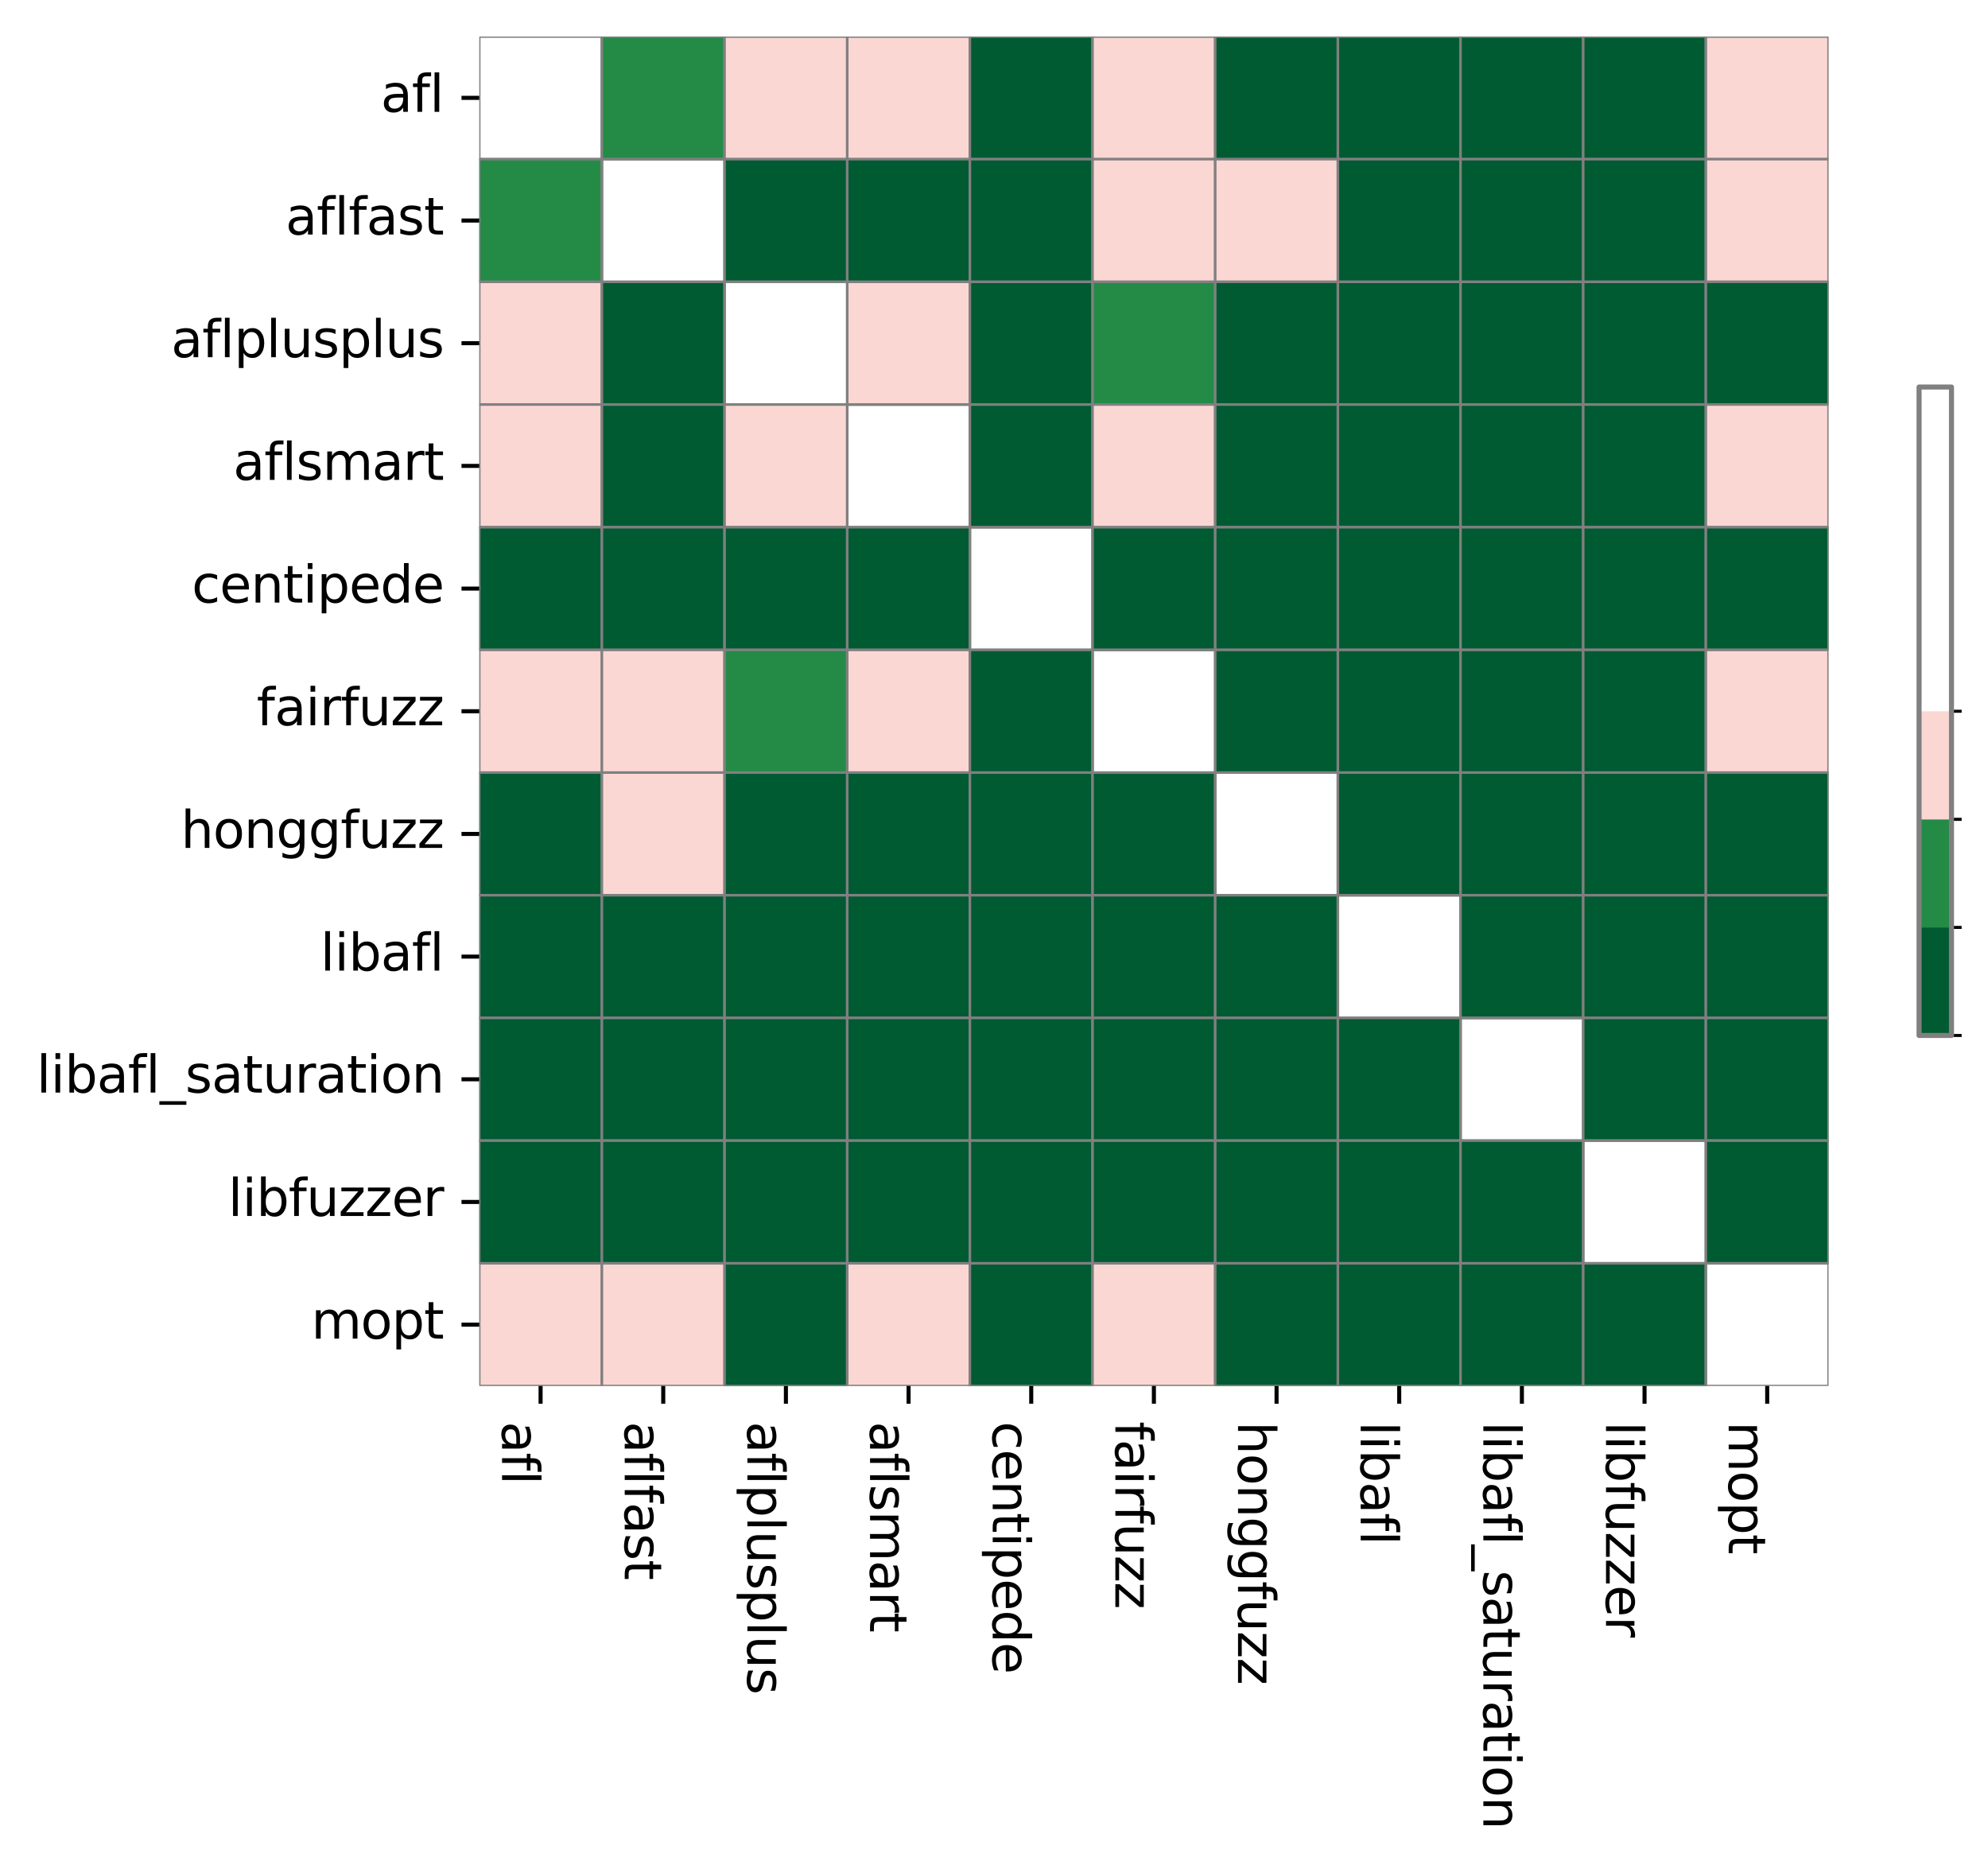 <?xml version="1.0" encoding="utf-8" standalone="no"?>
<!DOCTYPE svg PUBLIC "-//W3C//DTD SVG 1.1//EN"
  "http://www.w3.org/Graphics/SVG/1.1/DTD/svg11.dtd">
<svg xmlns:xlink="http://www.w3.org/1999/xlink" width="392.082pt" height="367.832pt" viewBox="0 0 392.082 367.832" xmlns="http://www.w3.org/2000/svg" version="1.1">
 <defs>
  <style type="text/css">*{stroke-linejoin: round; stroke-linecap: butt}</style>
 </defs>
 <g id="figure_1">
  <g id="patch_1">
   <path d="M 0 367.832 
L 392.082 367.832 
L 392.082 0 
L 0 0 
z
" style="fill: #ffffff"/>
  </g>
  <g id="axes_1">
   <g id="patch_2">
    <path d="M 94.52 273.312 
L 360.632 273.312 
L 360.632 7.2 
L 94.52 7.2 
z
" style="fill: #ffffff"/>
   </g>
   <g id="QuadMesh_1">
    <path d="M 94.52 7.2 
L 118.712 7.2 
L 118.712 31.392 
L 94.52 31.392 
L 94.52 7.2 
" clip-path="url(#p2493a6b56f)" style="fill: none; stroke: #808080; stroke-width: 0.5"/>
    <path d="M 118.712 7.2 
L 142.904 7.2 
L 142.904 31.392 
L 118.712 31.392 
L 118.712 7.2 
" clip-path="url(#p2493a6b56f)" style="fill: #238b45; stroke: #808080; stroke-width: 0.5"/>
    <path d="M 142.904 7.2 
L 167.096 7.2 
L 167.096 31.392 
L 142.904 31.392 
L 142.904 7.2 
" clip-path="url(#p2493a6b56f)" style="fill: #fbd7d4; stroke: #808080; stroke-width: 0.5"/>
    <path d="M 167.096 7.2 
L 191.288 7.2 
L 191.288 31.392 
L 167.096 31.392 
L 167.096 7.2 
" clip-path="url(#p2493a6b56f)" style="fill: #fbd7d4; stroke: #808080; stroke-width: 0.5"/>
    <path d="M 191.288 7.2 
L 215.48 7.2 
L 215.48 31.392 
L 191.288 31.392 
L 191.288 7.2 
" clip-path="url(#p2493a6b56f)" style="fill: #005a32; stroke: #808080; stroke-width: 0.5"/>
    <path d="M 215.48 7.2 
L 239.672 7.2 
L 239.672 31.392 
L 215.48 31.392 
L 215.48 7.2 
" clip-path="url(#p2493a6b56f)" style="fill: #fbd7d4; stroke: #808080; stroke-width: 0.5"/>
    <path d="M 239.672 7.2 
L 263.864 7.2 
L 263.864 31.392 
L 239.672 31.392 
L 239.672 7.2 
" clip-path="url(#p2493a6b56f)" style="fill: #005a32; stroke: #808080; stroke-width: 0.5"/>
    <path d="M 263.864 7.2 
L 288.056 7.2 
L 288.056 31.392 
L 263.864 31.392 
L 263.864 7.2 
" clip-path="url(#p2493a6b56f)" style="fill: #005a32; stroke: #808080; stroke-width: 0.5"/>
    <path d="M 288.056 7.2 
L 312.248 7.2 
L 312.248 31.392 
L 288.056 31.392 
L 288.056 7.2 
" clip-path="url(#p2493a6b56f)" style="fill: #005a32; stroke: #808080; stroke-width: 0.5"/>
    <path d="M 312.248 7.2 
L 336.44 7.2 
L 336.44 31.392 
L 312.248 31.392 
L 312.248 7.2 
" clip-path="url(#p2493a6b56f)" style="fill: #005a32; stroke: #808080; stroke-width: 0.5"/>
    <path d="M 336.44 7.2 
L 360.632 7.2 
L 360.632 31.392 
L 336.44 31.392 
L 336.44 7.2 
" clip-path="url(#p2493a6b56f)" style="fill: #fbd7d4; stroke: #808080; stroke-width: 0.5"/>
    <path d="M 94.52 31.392 
L 118.712 31.392 
L 118.712 55.584 
L 94.52 55.584 
L 94.52 31.392 
" clip-path="url(#p2493a6b56f)" style="fill: #238b45; stroke: #808080; stroke-width: 0.5"/>
    <path d="M 118.712 31.392 
L 142.904 31.392 
L 142.904 55.584 
L 118.712 55.584 
L 118.712 31.392 
" clip-path="url(#p2493a6b56f)" style="fill: none; stroke: #808080; stroke-width: 0.5"/>
    <path d="M 142.904 31.392 
L 167.096 31.392 
L 167.096 55.584 
L 142.904 55.584 
L 142.904 31.392 
" clip-path="url(#p2493a6b56f)" style="fill: #005a32; stroke: #808080; stroke-width: 0.5"/>
    <path d="M 167.096 31.392 
L 191.288 31.392 
L 191.288 55.584 
L 167.096 55.584 
L 167.096 31.392 
" clip-path="url(#p2493a6b56f)" style="fill: #005a32; stroke: #808080; stroke-width: 0.5"/>
    <path d="M 191.288 31.392 
L 215.48 31.392 
L 215.48 55.584 
L 191.288 55.584 
L 191.288 31.392 
" clip-path="url(#p2493a6b56f)" style="fill: #005a32; stroke: #808080; stroke-width: 0.5"/>
    <path d="M 215.48 31.392 
L 239.672 31.392 
L 239.672 55.584 
L 215.48 55.584 
L 215.48 31.392 
" clip-path="url(#p2493a6b56f)" style="fill: #fbd7d4; stroke: #808080; stroke-width: 0.5"/>
    <path d="M 239.672 31.392 
L 263.864 31.392 
L 263.864 55.584 
L 239.672 55.584 
L 239.672 31.392 
" clip-path="url(#p2493a6b56f)" style="fill: #fbd7d4; stroke: #808080; stroke-width: 0.5"/>
    <path d="M 263.864 31.392 
L 288.056 31.392 
L 288.056 55.584 
L 263.864 55.584 
L 263.864 31.392 
" clip-path="url(#p2493a6b56f)" style="fill: #005a32; stroke: #808080; stroke-width: 0.5"/>
    <path d="M 288.056 31.392 
L 312.248 31.392 
L 312.248 55.584 
L 288.056 55.584 
L 288.056 31.392 
" clip-path="url(#p2493a6b56f)" style="fill: #005a32; stroke: #808080; stroke-width: 0.5"/>
    <path d="M 312.248 31.392 
L 336.44 31.392 
L 336.44 55.584 
L 312.248 55.584 
L 312.248 31.392 
" clip-path="url(#p2493a6b56f)" style="fill: #005a32; stroke: #808080; stroke-width: 0.5"/>
    <path d="M 336.44 31.392 
L 360.632 31.392 
L 360.632 55.584 
L 336.44 55.584 
L 336.44 31.392 
" clip-path="url(#p2493a6b56f)" style="fill: #fbd7d4; stroke: #808080; stroke-width: 0.5"/>
    <path d="M 94.52 55.584 
L 118.712 55.584 
L 118.712 79.776 
L 94.52 79.776 
L 94.52 55.584 
" clip-path="url(#p2493a6b56f)" style="fill: #fbd7d4; stroke: #808080; stroke-width: 0.5"/>
    <path d="M 118.712 55.584 
L 142.904 55.584 
L 142.904 79.776 
L 118.712 79.776 
L 118.712 55.584 
" clip-path="url(#p2493a6b56f)" style="fill: #005a32; stroke: #808080; stroke-width: 0.5"/>
    <path d="M 142.904 55.584 
L 167.096 55.584 
L 167.096 79.776 
L 142.904 79.776 
L 142.904 55.584 
" clip-path="url(#p2493a6b56f)" style="fill: none; stroke: #808080; stroke-width: 0.5"/>
    <path d="M 167.096 55.584 
L 191.288 55.584 
L 191.288 79.776 
L 167.096 79.776 
L 167.096 55.584 
" clip-path="url(#p2493a6b56f)" style="fill: #fbd7d4; stroke: #808080; stroke-width: 0.5"/>
    <path d="M 191.288 55.584 
L 215.48 55.584 
L 215.48 79.776 
L 191.288 79.776 
L 191.288 55.584 
" clip-path="url(#p2493a6b56f)" style="fill: #005a32; stroke: #808080; stroke-width: 0.5"/>
    <path d="M 215.48 55.584 
L 239.672 55.584 
L 239.672 79.776 
L 215.48 79.776 
L 215.48 55.584 
" clip-path="url(#p2493a6b56f)" style="fill: #238b45; stroke: #808080; stroke-width: 0.5"/>
    <path d="M 239.672 55.584 
L 263.864 55.584 
L 263.864 79.776 
L 239.672 79.776 
L 239.672 55.584 
" clip-path="url(#p2493a6b56f)" style="fill: #005a32; stroke: #808080; stroke-width: 0.5"/>
    <path d="M 263.864 55.584 
L 288.056 55.584 
L 288.056 79.776 
L 263.864 79.776 
L 263.864 55.584 
" clip-path="url(#p2493a6b56f)" style="fill: #005a32; stroke: #808080; stroke-width: 0.5"/>
    <path d="M 288.056 55.584 
L 312.248 55.584 
L 312.248 79.776 
L 288.056 79.776 
L 288.056 55.584 
" clip-path="url(#p2493a6b56f)" style="fill: #005a32; stroke: #808080; stroke-width: 0.5"/>
    <path d="M 312.248 55.584 
L 336.44 55.584 
L 336.44 79.776 
L 312.248 79.776 
L 312.248 55.584 
" clip-path="url(#p2493a6b56f)" style="fill: #005a32; stroke: #808080; stroke-width: 0.5"/>
    <path d="M 336.44 55.584 
L 360.632 55.584 
L 360.632 79.776 
L 336.44 79.776 
L 336.44 55.584 
" clip-path="url(#p2493a6b56f)" style="fill: #005a32; stroke: #808080; stroke-width: 0.5"/>
    <path d="M 94.52 79.776 
L 118.712 79.776 
L 118.712 103.968 
L 94.52 103.968 
L 94.52 79.776 
" clip-path="url(#p2493a6b56f)" style="fill: #fbd7d4; stroke: #808080; stroke-width: 0.5"/>
    <path d="M 118.712 79.776 
L 142.904 79.776 
L 142.904 103.968 
L 118.712 103.968 
L 118.712 79.776 
" clip-path="url(#p2493a6b56f)" style="fill: #005a32; stroke: #808080; stroke-width: 0.5"/>
    <path d="M 142.904 79.776 
L 167.096 79.776 
L 167.096 103.968 
L 142.904 103.968 
L 142.904 79.776 
" clip-path="url(#p2493a6b56f)" style="fill: #fbd7d4; stroke: #808080; stroke-width: 0.5"/>
    <path d="M 167.096 79.776 
L 191.288 79.776 
L 191.288 103.968 
L 167.096 103.968 
L 167.096 79.776 
" clip-path="url(#p2493a6b56f)" style="fill: none; stroke: #808080; stroke-width: 0.5"/>
    <path d="M 191.288 79.776 
L 215.48 79.776 
L 215.48 103.968 
L 191.288 103.968 
L 191.288 79.776 
" clip-path="url(#p2493a6b56f)" style="fill: #005a32; stroke: #808080; stroke-width: 0.5"/>
    <path d="M 215.48 79.776 
L 239.672 79.776 
L 239.672 103.968 
L 215.48 103.968 
L 215.48 79.776 
" clip-path="url(#p2493a6b56f)" style="fill: #fbd7d4; stroke: #808080; stroke-width: 0.5"/>
    <path d="M 239.672 79.776 
L 263.864 79.776 
L 263.864 103.968 
L 239.672 103.968 
L 239.672 79.776 
" clip-path="url(#p2493a6b56f)" style="fill: #005a32; stroke: #808080; stroke-width: 0.5"/>
    <path d="M 263.864 79.776 
L 288.056 79.776 
L 288.056 103.968 
L 263.864 103.968 
L 263.864 79.776 
" clip-path="url(#p2493a6b56f)" style="fill: #005a32; stroke: #808080; stroke-width: 0.5"/>
    <path d="M 288.056 79.776 
L 312.248 79.776 
L 312.248 103.968 
L 288.056 103.968 
L 288.056 79.776 
" clip-path="url(#p2493a6b56f)" style="fill: #005a32; stroke: #808080; stroke-width: 0.5"/>
    <path d="M 312.248 79.776 
L 336.44 79.776 
L 336.44 103.968 
L 312.248 103.968 
L 312.248 79.776 
" clip-path="url(#p2493a6b56f)" style="fill: #005a32; stroke: #808080; stroke-width: 0.5"/>
    <path d="M 336.44 79.776 
L 360.632 79.776 
L 360.632 103.968 
L 336.44 103.968 
L 336.44 79.776 
" clip-path="url(#p2493a6b56f)" style="fill: #fbd7d4; stroke: #808080; stroke-width: 0.5"/>
    <path d="M 94.52 103.968 
L 118.712 103.968 
L 118.712 128.16 
L 94.52 128.16 
L 94.52 103.968 
" clip-path="url(#p2493a6b56f)" style="fill: #005a32; stroke: #808080; stroke-width: 0.5"/>
    <path d="M 118.712 103.968 
L 142.904 103.968 
L 142.904 128.16 
L 118.712 128.16 
L 118.712 103.968 
" clip-path="url(#p2493a6b56f)" style="fill: #005a32; stroke: #808080; stroke-width: 0.5"/>
    <path d="M 142.904 103.968 
L 167.096 103.968 
L 167.096 128.16 
L 142.904 128.16 
L 142.904 103.968 
" clip-path="url(#p2493a6b56f)" style="fill: #005a32; stroke: #808080; stroke-width: 0.5"/>
    <path d="M 167.096 103.968 
L 191.288 103.968 
L 191.288 128.16 
L 167.096 128.16 
L 167.096 103.968 
" clip-path="url(#p2493a6b56f)" style="fill: #005a32; stroke: #808080; stroke-width: 0.5"/>
    <path d="M 191.288 103.968 
L 215.48 103.968 
L 215.48 128.16 
L 191.288 128.16 
L 191.288 103.968 
" clip-path="url(#p2493a6b56f)" style="fill: none; stroke: #808080; stroke-width: 0.5"/>
    <path d="M 215.48 103.968 
L 239.672 103.968 
L 239.672 128.16 
L 215.48 128.16 
L 215.48 103.968 
" clip-path="url(#p2493a6b56f)" style="fill: #005a32; stroke: #808080; stroke-width: 0.5"/>
    <path d="M 239.672 103.968 
L 263.864 103.968 
L 263.864 128.16 
L 239.672 128.16 
L 239.672 103.968 
" clip-path="url(#p2493a6b56f)" style="fill: #005a32; stroke: #808080; stroke-width: 0.5"/>
    <path d="M 263.864 103.968 
L 288.056 103.968 
L 288.056 128.16 
L 263.864 128.16 
L 263.864 103.968 
" clip-path="url(#p2493a6b56f)" style="fill: #005a32; stroke: #808080; stroke-width: 0.5"/>
    <path d="M 288.056 103.968 
L 312.248 103.968 
L 312.248 128.16 
L 288.056 128.16 
L 288.056 103.968 
" clip-path="url(#p2493a6b56f)" style="fill: #005a32; stroke: #808080; stroke-width: 0.5"/>
    <path d="M 312.248 103.968 
L 336.44 103.968 
L 336.44 128.16 
L 312.248 128.16 
L 312.248 103.968 
" clip-path="url(#p2493a6b56f)" style="fill: #005a32; stroke: #808080; stroke-width: 0.5"/>
    <path d="M 336.44 103.968 
L 360.632 103.968 
L 360.632 128.16 
L 336.44 128.16 
L 336.44 103.968 
" clip-path="url(#p2493a6b56f)" style="fill: #005a32; stroke: #808080; stroke-width: 0.5"/>
    <path d="M 94.52 128.16 
L 118.712 128.16 
L 118.712 152.352 
L 94.52 152.352 
L 94.52 128.16 
" clip-path="url(#p2493a6b56f)" style="fill: #fbd7d4; stroke: #808080; stroke-width: 0.5"/>
    <path d="M 118.712 128.16 
L 142.904 128.16 
L 142.904 152.352 
L 118.712 152.352 
L 118.712 128.16 
" clip-path="url(#p2493a6b56f)" style="fill: #fbd7d4; stroke: #808080; stroke-width: 0.5"/>
    <path d="M 142.904 128.16 
L 167.096 128.16 
L 167.096 152.352 
L 142.904 152.352 
L 142.904 128.16 
" clip-path="url(#p2493a6b56f)" style="fill: #238b45; stroke: #808080; stroke-width: 0.5"/>
    <path d="M 167.096 128.16 
L 191.288 128.16 
L 191.288 152.352 
L 167.096 152.352 
L 167.096 128.16 
" clip-path="url(#p2493a6b56f)" style="fill: #fbd7d4; stroke: #808080; stroke-width: 0.5"/>
    <path d="M 191.288 128.16 
L 215.48 128.16 
L 215.48 152.352 
L 191.288 152.352 
L 191.288 128.16 
" clip-path="url(#p2493a6b56f)" style="fill: #005a32; stroke: #808080; stroke-width: 0.5"/>
    <path d="M 215.48 128.16 
L 239.672 128.16 
L 239.672 152.352 
L 215.48 152.352 
L 215.48 128.16 
" clip-path="url(#p2493a6b56f)" style="fill: none; stroke: #808080; stroke-width: 0.5"/>
    <path d="M 239.672 128.16 
L 263.864 128.16 
L 263.864 152.352 
L 239.672 152.352 
L 239.672 128.16 
" clip-path="url(#p2493a6b56f)" style="fill: #005a32; stroke: #808080; stroke-width: 0.5"/>
    <path d="M 263.864 128.16 
L 288.056 128.16 
L 288.056 152.352 
L 263.864 152.352 
L 263.864 128.16 
" clip-path="url(#p2493a6b56f)" style="fill: #005a32; stroke: #808080; stroke-width: 0.5"/>
    <path d="M 288.056 128.16 
L 312.248 128.16 
L 312.248 152.352 
L 288.056 152.352 
L 288.056 128.16 
" clip-path="url(#p2493a6b56f)" style="fill: #005a32; stroke: #808080; stroke-width: 0.5"/>
    <path d="M 312.248 128.16 
L 336.44 128.16 
L 336.44 152.352 
L 312.248 152.352 
L 312.248 128.16 
" clip-path="url(#p2493a6b56f)" style="fill: #005a32; stroke: #808080; stroke-width: 0.5"/>
    <path d="M 336.44 128.16 
L 360.632 128.16 
L 360.632 152.352 
L 336.44 152.352 
L 336.44 128.16 
" clip-path="url(#p2493a6b56f)" style="fill: #fbd7d4; stroke: #808080; stroke-width: 0.5"/>
    <path d="M 94.52 152.352 
L 118.712 152.352 
L 118.712 176.544 
L 94.52 176.544 
L 94.52 152.352 
" clip-path="url(#p2493a6b56f)" style="fill: #005a32; stroke: #808080; stroke-width: 0.5"/>
    <path d="M 118.712 152.352 
L 142.904 152.352 
L 142.904 176.544 
L 118.712 176.544 
L 118.712 152.352 
" clip-path="url(#p2493a6b56f)" style="fill: #fbd7d4; stroke: #808080; stroke-width: 0.5"/>
    <path d="M 142.904 152.352 
L 167.096 152.352 
L 167.096 176.544 
L 142.904 176.544 
L 142.904 152.352 
" clip-path="url(#p2493a6b56f)" style="fill: #005a32; stroke: #808080; stroke-width: 0.5"/>
    <path d="M 167.096 152.352 
L 191.288 152.352 
L 191.288 176.544 
L 167.096 176.544 
L 167.096 152.352 
" clip-path="url(#p2493a6b56f)" style="fill: #005a32; stroke: #808080; stroke-width: 0.5"/>
    <path d="M 191.288 152.352 
L 215.48 152.352 
L 215.48 176.544 
L 191.288 176.544 
L 191.288 152.352 
" clip-path="url(#p2493a6b56f)" style="fill: #005a32; stroke: #808080; stroke-width: 0.5"/>
    <path d="M 215.48 152.352 
L 239.672 152.352 
L 239.672 176.544 
L 215.48 176.544 
L 215.48 152.352 
" clip-path="url(#p2493a6b56f)" style="fill: #005a32; stroke: #808080; stroke-width: 0.5"/>
    <path d="M 239.672 152.352 
L 263.864 152.352 
L 263.864 176.544 
L 239.672 176.544 
L 239.672 152.352 
" clip-path="url(#p2493a6b56f)" style="fill: none; stroke: #808080; stroke-width: 0.5"/>
    <path d="M 263.864 152.352 
L 288.056 152.352 
L 288.056 176.544 
L 263.864 176.544 
L 263.864 152.352 
" clip-path="url(#p2493a6b56f)" style="fill: #005a32; stroke: #808080; stroke-width: 0.5"/>
    <path d="M 288.056 152.352 
L 312.248 152.352 
L 312.248 176.544 
L 288.056 176.544 
L 288.056 152.352 
" clip-path="url(#p2493a6b56f)" style="fill: #005a32; stroke: #808080; stroke-width: 0.5"/>
    <path d="M 312.248 152.352 
L 336.44 152.352 
L 336.44 176.544 
L 312.248 176.544 
L 312.248 152.352 
" clip-path="url(#p2493a6b56f)" style="fill: #005a32; stroke: #808080; stroke-width: 0.5"/>
    <path d="M 336.44 152.352 
L 360.632 152.352 
L 360.632 176.544 
L 336.44 176.544 
L 336.44 152.352 
" clip-path="url(#p2493a6b56f)" style="fill: #005a32; stroke: #808080; stroke-width: 0.5"/>
    <path d="M 94.52 176.544 
L 118.712 176.544 
L 118.712 200.736 
L 94.52 200.736 
L 94.52 176.544 
" clip-path="url(#p2493a6b56f)" style="fill: #005a32; stroke: #808080; stroke-width: 0.5"/>
    <path d="M 118.712 176.544 
L 142.904 176.544 
L 142.904 200.736 
L 118.712 200.736 
L 118.712 176.544 
" clip-path="url(#p2493a6b56f)" style="fill: #005a32; stroke: #808080; stroke-width: 0.5"/>
    <path d="M 142.904 176.544 
L 167.096 176.544 
L 167.096 200.736 
L 142.904 200.736 
L 142.904 176.544 
" clip-path="url(#p2493a6b56f)" style="fill: #005a32; stroke: #808080; stroke-width: 0.5"/>
    <path d="M 167.096 176.544 
L 191.288 176.544 
L 191.288 200.736 
L 167.096 200.736 
L 167.096 176.544 
" clip-path="url(#p2493a6b56f)" style="fill: #005a32; stroke: #808080; stroke-width: 0.5"/>
    <path d="M 191.288 176.544 
L 215.48 176.544 
L 215.48 200.736 
L 191.288 200.736 
L 191.288 176.544 
" clip-path="url(#p2493a6b56f)" style="fill: #005a32; stroke: #808080; stroke-width: 0.5"/>
    <path d="M 215.48 176.544 
L 239.672 176.544 
L 239.672 200.736 
L 215.48 200.736 
L 215.48 176.544 
" clip-path="url(#p2493a6b56f)" style="fill: #005a32; stroke: #808080; stroke-width: 0.5"/>
    <path d="M 239.672 176.544 
L 263.864 176.544 
L 263.864 200.736 
L 239.672 200.736 
L 239.672 176.544 
" clip-path="url(#p2493a6b56f)" style="fill: #005a32; stroke: #808080; stroke-width: 0.5"/>
    <path d="M 263.864 176.544 
L 288.056 176.544 
L 288.056 200.736 
L 263.864 200.736 
L 263.864 176.544 
" clip-path="url(#p2493a6b56f)" style="fill: none; stroke: #808080; stroke-width: 0.5"/>
    <path d="M 288.056 176.544 
L 312.248 176.544 
L 312.248 200.736 
L 288.056 200.736 
L 288.056 176.544 
" clip-path="url(#p2493a6b56f)" style="fill: #005a32; stroke: #808080; stroke-width: 0.5"/>
    <path d="M 312.248 176.544 
L 336.44 176.544 
L 336.44 200.736 
L 312.248 200.736 
L 312.248 176.544 
" clip-path="url(#p2493a6b56f)" style="fill: #005a32; stroke: #808080; stroke-width: 0.5"/>
    <path d="M 336.44 176.544 
L 360.632 176.544 
L 360.632 200.736 
L 336.44 200.736 
L 336.44 176.544 
" clip-path="url(#p2493a6b56f)" style="fill: #005a32; stroke: #808080; stroke-width: 0.5"/>
    <path d="M 94.52 200.736 
L 118.712 200.736 
L 118.712 224.928 
L 94.52 224.928 
L 94.52 200.736 
" clip-path="url(#p2493a6b56f)" style="fill: #005a32; stroke: #808080; stroke-width: 0.5"/>
    <path d="M 118.712 200.736 
L 142.904 200.736 
L 142.904 224.928 
L 118.712 224.928 
L 118.712 200.736 
" clip-path="url(#p2493a6b56f)" style="fill: #005a32; stroke: #808080; stroke-width: 0.5"/>
    <path d="M 142.904 200.736 
L 167.096 200.736 
L 167.096 224.928 
L 142.904 224.928 
L 142.904 200.736 
" clip-path="url(#p2493a6b56f)" style="fill: #005a32; stroke: #808080; stroke-width: 0.5"/>
    <path d="M 167.096 200.736 
L 191.288 200.736 
L 191.288 224.928 
L 167.096 224.928 
L 167.096 200.736 
" clip-path="url(#p2493a6b56f)" style="fill: #005a32; stroke: #808080; stroke-width: 0.5"/>
    <path d="M 191.288 200.736 
L 215.48 200.736 
L 215.48 224.928 
L 191.288 224.928 
L 191.288 200.736 
" clip-path="url(#p2493a6b56f)" style="fill: #005a32; stroke: #808080; stroke-width: 0.5"/>
    <path d="M 215.48 200.736 
L 239.672 200.736 
L 239.672 224.928 
L 215.48 224.928 
L 215.48 200.736 
" clip-path="url(#p2493a6b56f)" style="fill: #005a32; stroke: #808080; stroke-width: 0.5"/>
    <path d="M 239.672 200.736 
L 263.864 200.736 
L 263.864 224.928 
L 239.672 224.928 
L 239.672 200.736 
" clip-path="url(#p2493a6b56f)" style="fill: #005a32; stroke: #808080; stroke-width: 0.5"/>
    <path d="M 263.864 200.736 
L 288.056 200.736 
L 288.056 224.928 
L 263.864 224.928 
L 263.864 200.736 
" clip-path="url(#p2493a6b56f)" style="fill: #005a32; stroke: #808080; stroke-width: 0.5"/>
    <path d="M 288.056 200.736 
L 312.248 200.736 
L 312.248 224.928 
L 288.056 224.928 
L 288.056 200.736 
" clip-path="url(#p2493a6b56f)" style="fill: none; stroke: #808080; stroke-width: 0.5"/>
    <path d="M 312.248 200.736 
L 336.44 200.736 
L 336.44 224.928 
L 312.248 224.928 
L 312.248 200.736 
" clip-path="url(#p2493a6b56f)" style="fill: #005a32; stroke: #808080; stroke-width: 0.5"/>
    <path d="M 336.44 200.736 
L 360.632 200.736 
L 360.632 224.928 
L 336.44 224.928 
L 336.44 200.736 
" clip-path="url(#p2493a6b56f)" style="fill: #005a32; stroke: #808080; stroke-width: 0.5"/>
    <path d="M 94.52 224.928 
L 118.712 224.928 
L 118.712 249.12 
L 94.52 249.12 
L 94.52 224.928 
" clip-path="url(#p2493a6b56f)" style="fill: #005a32; stroke: #808080; stroke-width: 0.5"/>
    <path d="M 118.712 224.928 
L 142.904 224.928 
L 142.904 249.12 
L 118.712 249.12 
L 118.712 224.928 
" clip-path="url(#p2493a6b56f)" style="fill: #005a32; stroke: #808080; stroke-width: 0.5"/>
    <path d="M 142.904 224.928 
L 167.096 224.928 
L 167.096 249.12 
L 142.904 249.12 
L 142.904 224.928 
" clip-path="url(#p2493a6b56f)" style="fill: #005a32; stroke: #808080; stroke-width: 0.5"/>
    <path d="M 167.096 224.928 
L 191.288 224.928 
L 191.288 249.12 
L 167.096 249.12 
L 167.096 224.928 
" clip-path="url(#p2493a6b56f)" style="fill: #005a32; stroke: #808080; stroke-width: 0.5"/>
    <path d="M 191.288 224.928 
L 215.48 224.928 
L 215.48 249.12 
L 191.288 249.12 
L 191.288 224.928 
" clip-path="url(#p2493a6b56f)" style="fill: #005a32; stroke: #808080; stroke-width: 0.5"/>
    <path d="M 215.48 224.928 
L 239.672 224.928 
L 239.672 249.12 
L 215.48 249.12 
L 215.48 224.928 
" clip-path="url(#p2493a6b56f)" style="fill: #005a32; stroke: #808080; stroke-width: 0.5"/>
    <path d="M 239.672 224.928 
L 263.864 224.928 
L 263.864 249.12 
L 239.672 249.12 
L 239.672 224.928 
" clip-path="url(#p2493a6b56f)" style="fill: #005a32; stroke: #808080; stroke-width: 0.5"/>
    <path d="M 263.864 224.928 
L 288.056 224.928 
L 288.056 249.12 
L 263.864 249.12 
L 263.864 224.928 
" clip-path="url(#p2493a6b56f)" style="fill: #005a32; stroke: #808080; stroke-width: 0.5"/>
    <path d="M 288.056 224.928 
L 312.248 224.928 
L 312.248 249.12 
L 288.056 249.12 
L 288.056 224.928 
" clip-path="url(#p2493a6b56f)" style="fill: #005a32; stroke: #808080; stroke-width: 0.5"/>
    <path d="M 312.248 224.928 
L 336.44 224.928 
L 336.44 249.12 
L 312.248 249.12 
L 312.248 224.928 
" clip-path="url(#p2493a6b56f)" style="fill: none; stroke: #808080; stroke-width: 0.5"/>
    <path d="M 336.44 224.928 
L 360.632 224.928 
L 360.632 249.12 
L 336.44 249.12 
L 336.44 224.928 
" clip-path="url(#p2493a6b56f)" style="fill: #005a32; stroke: #808080; stroke-width: 0.5"/>
    <path d="M 94.52 249.12 
L 118.712 249.12 
L 118.712 273.312 
L 94.52 273.312 
L 94.52 249.12 
" clip-path="url(#p2493a6b56f)" style="fill: #fbd7d4; stroke: #808080; stroke-width: 0.5"/>
    <path d="M 118.712 249.12 
L 142.904 249.12 
L 142.904 273.312 
L 118.712 273.312 
L 118.712 249.12 
" clip-path="url(#p2493a6b56f)" style="fill: #fbd7d4; stroke: #808080; stroke-width: 0.5"/>
    <path d="M 142.904 249.12 
L 167.096 249.12 
L 167.096 273.312 
L 142.904 273.312 
L 142.904 249.12 
" clip-path="url(#p2493a6b56f)" style="fill: #005a32; stroke: #808080; stroke-width: 0.5"/>
    <path d="M 167.096 249.12 
L 191.288 249.12 
L 191.288 273.312 
L 167.096 273.312 
L 167.096 249.12 
" clip-path="url(#p2493a6b56f)" style="fill: #fbd7d4; stroke: #808080; stroke-width: 0.5"/>
    <path d="M 191.288 249.12 
L 215.48 249.12 
L 215.48 273.312 
L 191.288 273.312 
L 191.288 249.12 
" clip-path="url(#p2493a6b56f)" style="fill: #005a32; stroke: #808080; stroke-width: 0.5"/>
    <path d="M 215.48 249.12 
L 239.672 249.12 
L 239.672 273.312 
L 215.48 273.312 
L 215.48 249.12 
" clip-path="url(#p2493a6b56f)" style="fill: #fbd7d4; stroke: #808080; stroke-width: 0.5"/>
    <path d="M 239.672 249.12 
L 263.864 249.12 
L 263.864 273.312 
L 239.672 273.312 
L 239.672 249.12 
" clip-path="url(#p2493a6b56f)" style="fill: #005a32; stroke: #808080; stroke-width: 0.5"/>
    <path d="M 263.864 249.12 
L 288.056 249.12 
L 288.056 273.312 
L 263.864 273.312 
L 263.864 249.12 
" clip-path="url(#p2493a6b56f)" style="fill: #005a32; stroke: #808080; stroke-width: 0.5"/>
    <path d="M 288.056 249.12 
L 312.248 249.12 
L 312.248 273.312 
L 288.056 273.312 
L 288.056 249.12 
" clip-path="url(#p2493a6b56f)" style="fill: #005a32; stroke: #808080; stroke-width: 0.5"/>
    <path d="M 312.248 249.12 
L 336.44 249.12 
L 336.44 273.312 
L 312.248 273.312 
L 312.248 249.12 
" clip-path="url(#p2493a6b56f)" style="fill: #005a32; stroke: #808080; stroke-width: 0.5"/>
    <path d="M 336.44 249.12 
L 360.632 249.12 
L 360.632 273.312 
L 336.44 273.312 
L 336.44 249.12 
" clip-path="url(#p2493a6b56f)" style="fill: none; stroke: #808080; stroke-width: 0.5"/>
   </g>
   <g id="matplotlib.axis_1">
    <g id="xtick_1">
     <g id="line2d_1">
      <defs>
       <path id="mdce117e6de" d="M 0 0 
L 0 3.5 
" style="stroke: #000000; stroke-width: 0.8"/>
      </defs>
      <g>
       <use xlink:href="#mdce117e6de" x="106.616" y="273.312" style="stroke: #000000; stroke-width: 0.8"/>
      </g>
     </g>
     <g id="text_1">
      <!-- afl -->
      <g transform="translate(99.018 280.312) rotate(-270) scale(0.1 -0.1)">
       <defs>
        <path id="DejaVuSans-61" d="M 2194 1759 
Q 1497 1759 1228 1600 
Q 959 1441 959 1056 
Q 959 750 1161 570 
Q 1363 391 1709 391 
Q 2188 391 2477 730 
Q 2766 1069 2766 1631 
L 2766 1759 
L 2194 1759 
z
M 3341 1997 
L 3341 0 
L 2766 0 
L 2766 531 
Q 2569 213 2275 61 
Q 1981 -91 1556 -91 
Q 1019 -91 701 211 
Q 384 513 384 1019 
Q 384 1609 779 1909 
Q 1175 2209 1959 2209 
L 2766 2209 
L 2766 2266 
Q 2766 2663 2505 2880 
Q 2244 3097 1772 3097 
Q 1472 3097 1187 3025 
Q 903 2953 641 2809 
L 641 3341 
Q 956 3463 1253 3523 
Q 1550 3584 1831 3584 
Q 2591 3584 2966 3190 
Q 3341 2797 3341 1997 
z
" transform="scale(0.016)"/>
        <path id="DejaVuSans-66" d="M 2375 4863 
L 2375 4384 
L 1825 4384 
Q 1516 4384 1395 4259 
Q 1275 4134 1275 3809 
L 1275 3500 
L 2222 3500 
L 2222 3053 
L 1275 3053 
L 1275 0 
L 697 0 
L 697 3053 
L 147 3053 
L 147 3500 
L 697 3500 
L 697 3744 
Q 697 4328 969 4595 
Q 1241 4863 1831 4863 
L 2375 4863 
z
" transform="scale(0.016)"/>
        <path id="DejaVuSans-6c" d="M 603 4863 
L 1178 4863 
L 1178 0 
L 603 0 
L 603 4863 
z
" transform="scale(0.016)"/>
       </defs>
       <use xlink:href="#DejaVuSans-61"/>
       <use xlink:href="#DejaVuSans-66" x="61.279"/>
       <use xlink:href="#DejaVuSans-6c" x="96.484"/>
      </g>
     </g>
    </g>
    <g id="xtick_2">
     <g id="line2d_2">
      <g>
       <use xlink:href="#mdce117e6de" x="130.808" y="273.312" style="stroke: #000000; stroke-width: 0.8"/>
      </g>
     </g>
     <g id="text_2">
      <!-- aflfast -->
      <g transform="translate(123.21 280.312) rotate(-270) scale(0.1 -0.1)">
       <defs>
        <path id="DejaVuSans-73" d="M 2834 3397 
L 2834 2853 
Q 2591 2978 2328 3040 
Q 2066 3103 1784 3103 
Q 1356 3103 1142 2972 
Q 928 2841 928 2578 
Q 928 2378 1081 2264 
Q 1234 2150 1697 2047 
L 1894 2003 
Q 2506 1872 2764 1633 
Q 3022 1394 3022 966 
Q 3022 478 2636 193 
Q 2250 -91 1575 -91 
Q 1294 -91 989 -36 
Q 684 19 347 128 
L 347 722 
Q 666 556 975 473 
Q 1284 391 1588 391 
Q 1994 391 2212 530 
Q 2431 669 2431 922 
Q 2431 1156 2273 1281 
Q 2116 1406 1581 1522 
L 1381 1569 
Q 847 1681 609 1914 
Q 372 2147 372 2553 
Q 372 3047 722 3315 
Q 1072 3584 1716 3584 
Q 2034 3584 2315 3537 
Q 2597 3491 2834 3397 
z
" transform="scale(0.016)"/>
        <path id="DejaVuSans-74" d="M 1172 4494 
L 1172 3500 
L 2356 3500 
L 2356 3053 
L 1172 3053 
L 1172 1153 
Q 1172 725 1289 603 
Q 1406 481 1766 481 
L 2356 481 
L 2356 0 
L 1766 0 
Q 1100 0 847 248 
Q 594 497 594 1153 
L 594 3053 
L 172 3053 
L 172 3500 
L 594 3500 
L 594 4494 
L 1172 4494 
z
" transform="scale(0.016)"/>
       </defs>
       <use xlink:href="#DejaVuSans-61"/>
       <use xlink:href="#DejaVuSans-66" x="61.279"/>
       <use xlink:href="#DejaVuSans-6c" x="96.484"/>
       <use xlink:href="#DejaVuSans-66" x="124.268"/>
       <use xlink:href="#DejaVuSans-61" x="159.473"/>
       <use xlink:href="#DejaVuSans-73" x="220.752"/>
       <use xlink:href="#DejaVuSans-74" x="272.852"/>
      </g>
     </g>
    </g>
    <g id="xtick_3">
     <g id="line2d_3">
      <g>
       <use xlink:href="#mdce117e6de" x="155" y="273.312" style="stroke: #000000; stroke-width: 0.8"/>
      </g>
     </g>
     <g id="text_3">
      <!-- aflplusplus -->
      <g transform="translate(147.402 280.312) rotate(-270) scale(0.1 -0.1)">
       <defs>
        <path id="DejaVuSans-70" d="M 1159 525 
L 1159 -1331 
L 581 -1331 
L 581 3500 
L 1159 3500 
L 1159 2969 
Q 1341 3281 1617 3432 
Q 1894 3584 2278 3584 
Q 2916 3584 3314 3078 
Q 3713 2572 3713 1747 
Q 3713 922 3314 415 
Q 2916 -91 2278 -91 
Q 1894 -91 1617 61 
Q 1341 213 1159 525 
z
M 3116 1747 
Q 3116 2381 2855 2742 
Q 2594 3103 2138 3103 
Q 1681 3103 1420 2742 
Q 1159 2381 1159 1747 
Q 1159 1113 1420 752 
Q 1681 391 2138 391 
Q 2594 391 2855 752 
Q 3116 1113 3116 1747 
z
" transform="scale(0.016)"/>
        <path id="DejaVuSans-75" d="M 544 1381 
L 544 3500 
L 1119 3500 
L 1119 1403 
Q 1119 906 1312 657 
Q 1506 409 1894 409 
Q 2359 409 2629 706 
Q 2900 1003 2900 1516 
L 2900 3500 
L 3475 3500 
L 3475 0 
L 2900 0 
L 2900 538 
Q 2691 219 2414 64 
Q 2138 -91 1772 -91 
Q 1169 -91 856 284 
Q 544 659 544 1381 
z
M 1991 3584 
L 1991 3584 
z
" transform="scale(0.016)"/>
       </defs>
       <use xlink:href="#DejaVuSans-61"/>
       <use xlink:href="#DejaVuSans-66" x="61.279"/>
       <use xlink:href="#DejaVuSans-6c" x="96.484"/>
       <use xlink:href="#DejaVuSans-70" x="124.268"/>
       <use xlink:href="#DejaVuSans-6c" x="187.744"/>
       <use xlink:href="#DejaVuSans-75" x="215.527"/>
       <use xlink:href="#DejaVuSans-73" x="278.906"/>
       <use xlink:href="#DejaVuSans-70" x="331.006"/>
       <use xlink:href="#DejaVuSans-6c" x="394.482"/>
       <use xlink:href="#DejaVuSans-75" x="422.266"/>
       <use xlink:href="#DejaVuSans-73" x="485.645"/>
      </g>
     </g>
    </g>
    <g id="xtick_4">
     <g id="line2d_4">
      <g>
       <use xlink:href="#mdce117e6de" x="179.192" y="273.312" style="stroke: #000000; stroke-width: 0.8"/>
      </g>
     </g>
     <g id="text_4">
      <!-- aflsmart -->
      <g transform="translate(171.594 280.312) rotate(-270) scale(0.1 -0.1)">
       <defs>
        <path id="DejaVuSans-6d" d="M 3328 2828 
Q 3544 3216 3844 3400 
Q 4144 3584 4550 3584 
Q 5097 3584 5394 3201 
Q 5691 2819 5691 2113 
L 5691 0 
L 5113 0 
L 5113 2094 
Q 5113 2597 4934 2840 
Q 4756 3084 4391 3084 
Q 3944 3084 3684 2787 
Q 3425 2491 3425 1978 
L 3425 0 
L 2847 0 
L 2847 2094 
Q 2847 2600 2669 2842 
Q 2491 3084 2119 3084 
Q 1678 3084 1418 2786 
Q 1159 2488 1159 1978 
L 1159 0 
L 581 0 
L 581 3500 
L 1159 3500 
L 1159 2956 
Q 1356 3278 1631 3431 
Q 1906 3584 2284 3584 
Q 2666 3584 2933 3390 
Q 3200 3197 3328 2828 
z
" transform="scale(0.016)"/>
        <path id="DejaVuSans-72" d="M 2631 2963 
Q 2534 3019 2420 3045 
Q 2306 3072 2169 3072 
Q 1681 3072 1420 2755 
Q 1159 2438 1159 1844 
L 1159 0 
L 581 0 
L 581 3500 
L 1159 3500 
L 1159 2956 
Q 1341 3275 1631 3429 
Q 1922 3584 2338 3584 
Q 2397 3584 2469 3576 
Q 2541 3569 2628 3553 
L 2631 2963 
z
" transform="scale(0.016)"/>
       </defs>
       <use xlink:href="#DejaVuSans-61"/>
       <use xlink:href="#DejaVuSans-66" x="61.279"/>
       <use xlink:href="#DejaVuSans-6c" x="96.484"/>
       <use xlink:href="#DejaVuSans-73" x="124.268"/>
       <use xlink:href="#DejaVuSans-6d" x="176.367"/>
       <use xlink:href="#DejaVuSans-61" x="273.779"/>
       <use xlink:href="#DejaVuSans-72" x="335.059"/>
       <use xlink:href="#DejaVuSans-74" x="376.172"/>
      </g>
     </g>
    </g>
    <g id="xtick_5">
     <g id="line2d_5">
      <g>
       <use xlink:href="#mdce117e6de" x="203.384" y="273.312" style="stroke: #000000; stroke-width: 0.8"/>
      </g>
     </g>
     <g id="text_5">
      <!-- centipede -->
      <g transform="translate(195.786 280.312) rotate(-270) scale(0.1 -0.1)">
       <defs>
        <path id="DejaVuSans-63" d="M 3122 3366 
L 3122 2828 
Q 2878 2963 2633 3030 
Q 2388 3097 2138 3097 
Q 1578 3097 1268 2742 
Q 959 2388 959 1747 
Q 959 1106 1268 751 
Q 1578 397 2138 397 
Q 2388 397 2633 464 
Q 2878 531 3122 666 
L 3122 134 
Q 2881 22 2623 -34 
Q 2366 -91 2075 -91 
Q 1284 -91 818 406 
Q 353 903 353 1747 
Q 353 2603 823 3093 
Q 1294 3584 2113 3584 
Q 2378 3584 2631 3529 
Q 2884 3475 3122 3366 
z
" transform="scale(0.016)"/>
        <path id="DejaVuSans-65" d="M 3597 1894 
L 3597 1613 
L 953 1613 
Q 991 1019 1311 708 
Q 1631 397 2203 397 
Q 2534 397 2845 478 
Q 3156 559 3463 722 
L 3463 178 
Q 3153 47 2828 -22 
Q 2503 -91 2169 -91 
Q 1331 -91 842 396 
Q 353 884 353 1716 
Q 353 2575 817 3079 
Q 1281 3584 2069 3584 
Q 2775 3584 3186 3129 
Q 3597 2675 3597 1894 
z
M 3022 2063 
Q 3016 2534 2758 2815 
Q 2500 3097 2075 3097 
Q 1594 3097 1305 2825 
Q 1016 2553 972 2059 
L 3022 2063 
z
" transform="scale(0.016)"/>
        <path id="DejaVuSans-6e" d="M 3513 2113 
L 3513 0 
L 2938 0 
L 2938 2094 
Q 2938 2591 2744 2837 
Q 2550 3084 2163 3084 
Q 1697 3084 1428 2787 
Q 1159 2491 1159 1978 
L 1159 0 
L 581 0 
L 581 3500 
L 1159 3500 
L 1159 2956 
Q 1366 3272 1645 3428 
Q 1925 3584 2291 3584 
Q 2894 3584 3203 3211 
Q 3513 2838 3513 2113 
z
" transform="scale(0.016)"/>
        <path id="DejaVuSans-69" d="M 603 3500 
L 1178 3500 
L 1178 0 
L 603 0 
L 603 3500 
z
M 603 4863 
L 1178 4863 
L 1178 4134 
L 603 4134 
L 603 4863 
z
" transform="scale(0.016)"/>
        <path id="DejaVuSans-64" d="M 2906 2969 
L 2906 4863 
L 3481 4863 
L 3481 0 
L 2906 0 
L 2906 525 
Q 2725 213 2448 61 
Q 2172 -91 1784 -91 
Q 1150 -91 751 415 
Q 353 922 353 1747 
Q 353 2572 751 3078 
Q 1150 3584 1784 3584 
Q 2172 3584 2448 3432 
Q 2725 3281 2906 2969 
z
M 947 1747 
Q 947 1113 1208 752 
Q 1469 391 1925 391 
Q 2381 391 2643 752 
Q 2906 1113 2906 1747 
Q 2906 2381 2643 2742 
Q 2381 3103 1925 3103 
Q 1469 3103 1208 2742 
Q 947 2381 947 1747 
z
" transform="scale(0.016)"/>
       </defs>
       <use xlink:href="#DejaVuSans-63"/>
       <use xlink:href="#DejaVuSans-65" x="54.98"/>
       <use xlink:href="#DejaVuSans-6e" x="116.504"/>
       <use xlink:href="#DejaVuSans-74" x="179.883"/>
       <use xlink:href="#DejaVuSans-69" x="219.092"/>
       <use xlink:href="#DejaVuSans-70" x="246.875"/>
       <use xlink:href="#DejaVuSans-65" x="310.352"/>
       <use xlink:href="#DejaVuSans-64" x="371.875"/>
       <use xlink:href="#DejaVuSans-65" x="435.352"/>
      </g>
     </g>
    </g>
    <g id="xtick_6">
     <g id="line2d_6">
      <g>
       <use xlink:href="#mdce117e6de" x="227.576" y="273.312" style="stroke: #000000; stroke-width: 0.8"/>
      </g>
     </g>
     <g id="text_6">
      <!-- fairfuzz -->
      <g transform="translate(219.978 280.312) rotate(-270) scale(0.1 -0.1)">
       <defs>
        <path id="DejaVuSans-7a" d="M 353 3500 
L 3084 3500 
L 3084 2975 
L 922 459 
L 3084 459 
L 3084 0 
L 275 0 
L 275 525 
L 2438 3041 
L 353 3041 
L 353 3500 
z
" transform="scale(0.016)"/>
       </defs>
       <use xlink:href="#DejaVuSans-66"/>
       <use xlink:href="#DejaVuSans-61" x="35.205"/>
       <use xlink:href="#DejaVuSans-69" x="96.484"/>
       <use xlink:href="#DejaVuSans-72" x="124.268"/>
       <use xlink:href="#DejaVuSans-66" x="165.381"/>
       <use xlink:href="#DejaVuSans-75" x="200.586"/>
       <use xlink:href="#DejaVuSans-7a" x="263.965"/>
       <use xlink:href="#DejaVuSans-7a" x="316.455"/>
      </g>
     </g>
    </g>
    <g id="xtick_7">
     <g id="line2d_7">
      <g>
       <use xlink:href="#mdce117e6de" x="251.768" y="273.312" style="stroke: #000000; stroke-width: 0.8"/>
      </g>
     </g>
     <g id="text_7">
      <!-- honggfuzz -->
      <g transform="translate(244.17 280.312) rotate(-270) scale(0.1 -0.1)">
       <defs>
        <path id="DejaVuSans-68" d="M 3513 2113 
L 3513 0 
L 2938 0 
L 2938 2094 
Q 2938 2591 2744 2837 
Q 2550 3084 2163 3084 
Q 1697 3084 1428 2787 
Q 1159 2491 1159 1978 
L 1159 0 
L 581 0 
L 581 4863 
L 1159 4863 
L 1159 2956 
Q 1366 3272 1645 3428 
Q 1925 3584 2291 3584 
Q 2894 3584 3203 3211 
Q 3513 2838 3513 2113 
z
" transform="scale(0.016)"/>
        <path id="DejaVuSans-6f" d="M 1959 3097 
Q 1497 3097 1228 2736 
Q 959 2375 959 1747 
Q 959 1119 1226 758 
Q 1494 397 1959 397 
Q 2419 397 2687 759 
Q 2956 1122 2956 1747 
Q 2956 2369 2687 2733 
Q 2419 3097 1959 3097 
z
M 1959 3584 
Q 2709 3584 3137 3096 
Q 3566 2609 3566 1747 
Q 3566 888 3137 398 
Q 2709 -91 1959 -91 
Q 1206 -91 779 398 
Q 353 888 353 1747 
Q 353 2609 779 3096 
Q 1206 3584 1959 3584 
z
" transform="scale(0.016)"/>
        <path id="DejaVuSans-67" d="M 2906 1791 
Q 2906 2416 2648 2759 
Q 2391 3103 1925 3103 
Q 1463 3103 1205 2759 
Q 947 2416 947 1791 
Q 947 1169 1205 825 
Q 1463 481 1925 481 
Q 2391 481 2648 825 
Q 2906 1169 2906 1791 
z
M 3481 434 
Q 3481 -459 3084 -895 
Q 2688 -1331 1869 -1331 
Q 1566 -1331 1297 -1286 
Q 1028 -1241 775 -1147 
L 775 -588 
Q 1028 -725 1275 -790 
Q 1522 -856 1778 -856 
Q 2344 -856 2625 -561 
Q 2906 -266 2906 331 
L 2906 616 
Q 2728 306 2450 153 
Q 2172 0 1784 0 
Q 1141 0 747 490 
Q 353 981 353 1791 
Q 353 2603 747 3093 
Q 1141 3584 1784 3584 
Q 2172 3584 2450 3431 
Q 2728 3278 2906 2969 
L 2906 3500 
L 3481 3500 
L 3481 434 
z
" transform="scale(0.016)"/>
       </defs>
       <use xlink:href="#DejaVuSans-68"/>
       <use xlink:href="#DejaVuSans-6f" x="63.379"/>
       <use xlink:href="#DejaVuSans-6e" x="124.561"/>
       <use xlink:href="#DejaVuSans-67" x="187.939"/>
       <use xlink:href="#DejaVuSans-67" x="251.416"/>
       <use xlink:href="#DejaVuSans-66" x="314.893"/>
       <use xlink:href="#DejaVuSans-75" x="350.098"/>
       <use xlink:href="#DejaVuSans-7a" x="413.477"/>
       <use xlink:href="#DejaVuSans-7a" x="465.967"/>
      </g>
     </g>
    </g>
    <g id="xtick_8">
     <g id="line2d_8">
      <g>
       <use xlink:href="#mdce117e6de" x="275.96" y="273.312" style="stroke: #000000; stroke-width: 0.8"/>
      </g>
     </g>
     <g id="text_8">
      <!-- libafl -->
      <g transform="translate(268.362 280.312) rotate(-270) scale(0.1 -0.1)">
       <defs>
        <path id="DejaVuSans-62" d="M 3116 1747 
Q 3116 2381 2855 2742 
Q 2594 3103 2138 3103 
Q 1681 3103 1420 2742 
Q 1159 2381 1159 1747 
Q 1159 1113 1420 752 
Q 1681 391 2138 391 
Q 2594 391 2855 752 
Q 3116 1113 3116 1747 
z
M 1159 2969 
Q 1341 3281 1617 3432 
Q 1894 3584 2278 3584 
Q 2916 3584 3314 3078 
Q 3713 2572 3713 1747 
Q 3713 922 3314 415 
Q 2916 -91 2278 -91 
Q 1894 -91 1617 61 
Q 1341 213 1159 525 
L 1159 0 
L 581 0 
L 581 4863 
L 1159 4863 
L 1159 2969 
z
" transform="scale(0.016)"/>
       </defs>
       <use xlink:href="#DejaVuSans-6c"/>
       <use xlink:href="#DejaVuSans-69" x="27.783"/>
       <use xlink:href="#DejaVuSans-62" x="55.566"/>
       <use xlink:href="#DejaVuSans-61" x="119.043"/>
       <use xlink:href="#DejaVuSans-66" x="180.322"/>
       <use xlink:href="#DejaVuSans-6c" x="215.527"/>
      </g>
     </g>
    </g>
    <g id="xtick_9">
     <g id="line2d_9">
      <g>
       <use xlink:href="#mdce117e6de" x="300.152" y="273.312" style="stroke: #000000; stroke-width: 0.8"/>
      </g>
     </g>
     <g id="text_9">
      <!-- libafl_saturation -->
      <g transform="translate(292.554 280.312) rotate(-270) scale(0.1 -0.1)">
       <defs>
        <path id="DejaVuSans-5f" d="M 3263 -1063 
L 3263 -1509 
L -63 -1509 
L -63 -1063 
L 3263 -1063 
z
" transform="scale(0.016)"/>
       </defs>
       <use xlink:href="#DejaVuSans-6c"/>
       <use xlink:href="#DejaVuSans-69" x="27.783"/>
       <use xlink:href="#DejaVuSans-62" x="55.566"/>
       <use xlink:href="#DejaVuSans-61" x="119.043"/>
       <use xlink:href="#DejaVuSans-66" x="180.322"/>
       <use xlink:href="#DejaVuSans-6c" x="215.527"/>
       <use xlink:href="#DejaVuSans-5f" x="243.311"/>
       <use xlink:href="#DejaVuSans-73" x="293.311"/>
       <use xlink:href="#DejaVuSans-61" x="345.41"/>
       <use xlink:href="#DejaVuSans-74" x="406.689"/>
       <use xlink:href="#DejaVuSans-75" x="445.898"/>
       <use xlink:href="#DejaVuSans-72" x="509.277"/>
       <use xlink:href="#DejaVuSans-61" x="550.391"/>
       <use xlink:href="#DejaVuSans-74" x="611.67"/>
       <use xlink:href="#DejaVuSans-69" x="650.879"/>
       <use xlink:href="#DejaVuSans-6f" x="678.662"/>
       <use xlink:href="#DejaVuSans-6e" x="739.844"/>
      </g>
     </g>
    </g>
    <g id="xtick_10">
     <g id="line2d_10">
      <g>
       <use xlink:href="#mdce117e6de" x="324.344" y="273.312" style="stroke: #000000; stroke-width: 0.8"/>
      </g>
     </g>
     <g id="text_10">
      <!-- libfuzzer -->
      <g transform="translate(316.746 280.312) rotate(-270) scale(0.1 -0.1)">
       <use xlink:href="#DejaVuSans-6c"/>
       <use xlink:href="#DejaVuSans-69" x="27.783"/>
       <use xlink:href="#DejaVuSans-62" x="55.566"/>
       <use xlink:href="#DejaVuSans-66" x="119.043"/>
       <use xlink:href="#DejaVuSans-75" x="154.248"/>
       <use xlink:href="#DejaVuSans-7a" x="217.627"/>
       <use xlink:href="#DejaVuSans-7a" x="270.117"/>
       <use xlink:href="#DejaVuSans-65" x="322.607"/>
       <use xlink:href="#DejaVuSans-72" x="384.131"/>
      </g>
     </g>
    </g>
    <g id="xtick_11">
     <g id="line2d_11">
      <g>
       <use xlink:href="#mdce117e6de" x="348.536" y="273.312" style="stroke: #000000; stroke-width: 0.8"/>
      </g>
     </g>
     <g id="text_11">
      <!-- mopt -->
      <g transform="translate(340.938 280.312) rotate(-270) scale(0.1 -0.1)">
       <use xlink:href="#DejaVuSans-6d"/>
       <use xlink:href="#DejaVuSans-6f" x="97.412"/>
       <use xlink:href="#DejaVuSans-70" x="158.594"/>
       <use xlink:href="#DejaVuSans-74" x="222.07"/>
      </g>
     </g>
    </g>
   </g>
   <g id="matplotlib.axis_2">
    <g id="ytick_1">
     <g id="line2d_12">
      <defs>
       <path id="m814115c95e" d="M 0 0 
L -3.5 0 
" style="stroke: #000000; stroke-width: 0.8"/>
      </defs>
      <g>
       <use xlink:href="#m814115c95e" x="94.52" y="19.296" style="stroke: #000000; stroke-width: 0.8"/>
      </g>
     </g>
     <g id="text_12">
      <!-- afl -->
      <g transform="translate(75.094 22.055) scale(0.1 -0.1)">
       <use xlink:href="#DejaVuSans-61"/>
       <use xlink:href="#DejaVuSans-66" x="61.279"/>
       <use xlink:href="#DejaVuSans-6c" x="96.484"/>
      </g>
     </g>
    </g>
    <g id="ytick_2">
     <g id="line2d_13">
      <g>
       <use xlink:href="#m814115c95e" x="94.52" y="43.488" style="stroke: #000000; stroke-width: 0.8"/>
      </g>
     </g>
     <g id="text_13">
      <!-- aflfast -->
      <g transform="translate(56.316 46.247) scale(0.1 -0.1)">
       <use xlink:href="#DejaVuSans-61"/>
       <use xlink:href="#DejaVuSans-66" x="61.279"/>
       <use xlink:href="#DejaVuSans-6c" x="96.484"/>
       <use xlink:href="#DejaVuSans-66" x="124.268"/>
       <use xlink:href="#DejaVuSans-61" x="159.473"/>
       <use xlink:href="#DejaVuSans-73" x="220.752"/>
       <use xlink:href="#DejaVuSans-74" x="272.852"/>
      </g>
     </g>
    </g>
    <g id="ytick_3">
     <g id="line2d_14">
      <g>
       <use xlink:href="#m814115c95e" x="94.52" y="67.68" style="stroke: #000000; stroke-width: 0.8"/>
      </g>
     </g>
     <g id="text_14">
      <!-- aflplusplus -->
      <g transform="translate(33.747 70.439) scale(0.1 -0.1)">
       <use xlink:href="#DejaVuSans-61"/>
       <use xlink:href="#DejaVuSans-66" x="61.279"/>
       <use xlink:href="#DejaVuSans-6c" x="96.484"/>
       <use xlink:href="#DejaVuSans-70" x="124.268"/>
       <use xlink:href="#DejaVuSans-6c" x="187.744"/>
       <use xlink:href="#DejaVuSans-75" x="215.527"/>
       <use xlink:href="#DejaVuSans-73" x="278.906"/>
       <use xlink:href="#DejaVuSans-70" x="331.006"/>
       <use xlink:href="#DejaVuSans-6c" x="394.482"/>
       <use xlink:href="#DejaVuSans-75" x="422.266"/>
       <use xlink:href="#DejaVuSans-73" x="485.645"/>
      </g>
     </g>
    </g>
    <g id="ytick_4">
     <g id="line2d_15">
      <g>
       <use xlink:href="#m814115c95e" x="94.52" y="91.872" style="stroke: #000000; stroke-width: 0.8"/>
      </g>
     </g>
     <g id="text_15">
      <!-- aflsmart -->
      <g transform="translate(45.984 94.631) scale(0.1 -0.1)">
       <use xlink:href="#DejaVuSans-61"/>
       <use xlink:href="#DejaVuSans-66" x="61.279"/>
       <use xlink:href="#DejaVuSans-6c" x="96.484"/>
       <use xlink:href="#DejaVuSans-73" x="124.268"/>
       <use xlink:href="#DejaVuSans-6d" x="176.367"/>
       <use xlink:href="#DejaVuSans-61" x="273.779"/>
       <use xlink:href="#DejaVuSans-72" x="335.059"/>
       <use xlink:href="#DejaVuSans-74" x="376.172"/>
      </g>
     </g>
    </g>
    <g id="ytick_5">
     <g id="line2d_16">
      <g>
       <use xlink:href="#m814115c95e" x="94.52" y="116.064" style="stroke: #000000; stroke-width: 0.8"/>
      </g>
     </g>
     <g id="text_16">
      <!-- centipede -->
      <g transform="translate(37.83 118.823) scale(0.1 -0.1)">
       <use xlink:href="#DejaVuSans-63"/>
       <use xlink:href="#DejaVuSans-65" x="54.98"/>
       <use xlink:href="#DejaVuSans-6e" x="116.504"/>
       <use xlink:href="#DejaVuSans-74" x="179.883"/>
       <use xlink:href="#DejaVuSans-69" x="219.092"/>
       <use xlink:href="#DejaVuSans-70" x="246.875"/>
       <use xlink:href="#DejaVuSans-65" x="310.352"/>
       <use xlink:href="#DejaVuSans-64" x="371.875"/>
       <use xlink:href="#DejaVuSans-65" x="435.352"/>
      </g>
     </g>
    </g>
    <g id="ytick_6">
     <g id="line2d_17">
      <g>
       <use xlink:href="#m814115c95e" x="94.52" y="140.256" style="stroke: #000000; stroke-width: 0.8"/>
      </g>
     </g>
     <g id="text_17">
      <!-- fairfuzz -->
      <g transform="translate(50.628 143.015) scale(0.1 -0.1)">
       <use xlink:href="#DejaVuSans-66"/>
       <use xlink:href="#DejaVuSans-61" x="35.205"/>
       <use xlink:href="#DejaVuSans-69" x="96.484"/>
       <use xlink:href="#DejaVuSans-72" x="124.268"/>
       <use xlink:href="#DejaVuSans-66" x="165.381"/>
       <use xlink:href="#DejaVuSans-75" x="200.586"/>
       <use xlink:href="#DejaVuSans-7a" x="263.965"/>
       <use xlink:href="#DejaVuSans-7a" x="316.455"/>
      </g>
     </g>
    </g>
    <g id="ytick_7">
     <g id="line2d_18">
      <g>
       <use xlink:href="#m814115c95e" x="94.52" y="164.448" style="stroke: #000000; stroke-width: 0.8"/>
      </g>
     </g>
     <g id="text_18">
      <!-- honggfuzz -->
      <g transform="translate(35.675 167.207) scale(0.1 -0.1)">
       <use xlink:href="#DejaVuSans-68"/>
       <use xlink:href="#DejaVuSans-6f" x="63.379"/>
       <use xlink:href="#DejaVuSans-6e" x="124.561"/>
       <use xlink:href="#DejaVuSans-67" x="187.939"/>
       <use xlink:href="#DejaVuSans-67" x="251.416"/>
       <use xlink:href="#DejaVuSans-66" x="314.893"/>
       <use xlink:href="#DejaVuSans-75" x="350.098"/>
       <use xlink:href="#DejaVuSans-7a" x="413.477"/>
       <use xlink:href="#DejaVuSans-7a" x="465.967"/>
      </g>
     </g>
    </g>
    <g id="ytick_8">
     <g id="line2d_19">
      <g>
       <use xlink:href="#m814115c95e" x="94.52" y="188.64" style="stroke: #000000; stroke-width: 0.8"/>
      </g>
     </g>
     <g id="text_19">
      <!-- libafl -->
      <g transform="translate(63.189 191.399) scale(0.1 -0.1)">
       <use xlink:href="#DejaVuSans-6c"/>
       <use xlink:href="#DejaVuSans-69" x="27.783"/>
       <use xlink:href="#DejaVuSans-62" x="55.566"/>
       <use xlink:href="#DejaVuSans-61" x="119.043"/>
       <use xlink:href="#DejaVuSans-66" x="180.322"/>
       <use xlink:href="#DejaVuSans-6c" x="215.527"/>
      </g>
     </g>
    </g>
    <g id="ytick_9">
     <g id="line2d_20">
      <g>
       <use xlink:href="#m814115c95e" x="94.52" y="212.832" style="stroke: #000000; stroke-width: 0.8"/>
      </g>
     </g>
     <g id="text_20">
      <!-- libafl_saturation -->
      <g transform="translate(7.2 215.452) scale(0.1 -0.1)">
       <use xlink:href="#DejaVuSans-6c"/>
       <use xlink:href="#DejaVuSans-69" x="27.783"/>
       <use xlink:href="#DejaVuSans-62" x="55.566"/>
       <use xlink:href="#DejaVuSans-61" x="119.043"/>
       <use xlink:href="#DejaVuSans-66" x="180.322"/>
       <use xlink:href="#DejaVuSans-6c" x="215.527"/>
       <use xlink:href="#DejaVuSans-5f" x="243.311"/>
       <use xlink:href="#DejaVuSans-73" x="293.311"/>
       <use xlink:href="#DejaVuSans-61" x="345.41"/>
       <use xlink:href="#DejaVuSans-74" x="406.689"/>
       <use xlink:href="#DejaVuSans-75" x="445.898"/>
       <use xlink:href="#DejaVuSans-72" x="509.277"/>
       <use xlink:href="#DejaVuSans-61" x="550.391"/>
       <use xlink:href="#DejaVuSans-74" x="611.67"/>
       <use xlink:href="#DejaVuSans-69" x="650.879"/>
       <use xlink:href="#DejaVuSans-6f" x="678.662"/>
       <use xlink:href="#DejaVuSans-6e" x="739.844"/>
      </g>
     </g>
    </g>
    <g id="ytick_10">
     <g id="line2d_21">
      <g>
       <use xlink:href="#m814115c95e" x="94.52" y="237.024" style="stroke: #000000; stroke-width: 0.8"/>
      </g>
     </g>
     <g id="text_21">
      <!-- libfuzzer -->
      <g transform="translate(44.997 239.783) scale(0.1 -0.1)">
       <use xlink:href="#DejaVuSans-6c"/>
       <use xlink:href="#DejaVuSans-69" x="27.783"/>
       <use xlink:href="#DejaVuSans-62" x="55.566"/>
       <use xlink:href="#DejaVuSans-66" x="119.043"/>
       <use xlink:href="#DejaVuSans-75" x="154.248"/>
       <use xlink:href="#DejaVuSans-7a" x="217.627"/>
       <use xlink:href="#DejaVuSans-7a" x="270.117"/>
       <use xlink:href="#DejaVuSans-65" x="322.607"/>
       <use xlink:href="#DejaVuSans-72" x="384.131"/>
      </g>
     </g>
    </g>
    <g id="ytick_11">
     <g id="line2d_22">
      <g>
       <use xlink:href="#m814115c95e" x="94.52" y="261.216" style="stroke: #000000; stroke-width: 0.8"/>
      </g>
     </g>
     <g id="text_22">
      <!-- mopt -->
      <g transform="translate(61.392 263.975) scale(0.1 -0.1)">
       <use xlink:href="#DejaVuSans-6d"/>
       <use xlink:href="#DejaVuSans-6f" x="97.412"/>
       <use xlink:href="#DejaVuSans-70" x="158.594"/>
       <use xlink:href="#DejaVuSans-74" x="222.07"/>
      </g>
     </g>
    </g>
   </g>
  </g>
  <g id="axes_2">
   <g id="patch_3">
    <path d="M 378.488 204.192 
L 384.882 204.192 
L 384.882 76.32 
L 378.488 76.32 
z
" style="fill: #ffffff"/>
   </g>
   <g id="QuadMesh_2">
    <path d="M 378.488 204.192 
L 384.882 204.192 
L 384.882 182.88 
L 378.488 182.88 
L 378.488 204.192 
" clip-path="url(#p9d0fbc903e)" style="fill: #005a32"/>
    <path d="M 378.488 182.88 
L 384.882 182.88 
L 384.882 161.568 
L 378.488 161.568 
L 378.488 182.88 
" clip-path="url(#p9d0fbc903e)" style="fill: #238b45"/>
    <path d="M 378.488 161.568 
L 384.882 161.568 
L 384.882 140.256 
L 378.488 140.256 
L 378.488 161.568 
" clip-path="url(#p9d0fbc903e)" style="fill: #fbd7d4"/>
   </g>
   <g id="matplotlib.axis_3"/>
   <g id="matplotlib.axis_4">
    <g id="ytick_12">
     <g id="line2d_23"/>
    </g>
    <g id="ytick_13">
     <g id="line2d_24"/>
    </g>
    <g id="ytick_14">
     <g id="line2d_25"/>
    </g>
    <g id="ytick_15">
     <g id="line2d_26"/>
    </g>
    <g id="ytick_16">
     <g id="line2d_27">
      <defs>
       <path id="m2dd4a8b73e" d="M 0 0 
L 2 0 
" style="stroke: #000000; stroke-width: 0.6"/>
      </defs>
      <g>
       <use xlink:href="#m2dd4a8b73e" x="384.882" y="204.192" style="stroke: #000000; stroke-width: 0.6"/>
      </g>
     </g>
    </g>
    <g id="ytick_17">
     <g id="line2d_28">
      <g>
       <use xlink:href="#m2dd4a8b73e" x="384.882" y="182.88" style="stroke: #000000; stroke-width: 0.6"/>
      </g>
     </g>
    </g>
    <g id="ytick_18">
     <g id="line2d_29">
      <g>
       <use xlink:href="#m2dd4a8b73e" x="384.882" y="161.568" style="stroke: #000000; stroke-width: 0.6"/>
      </g>
     </g>
    </g>
    <g id="ytick_19">
     <g id="line2d_30">
      <g>
       <use xlink:href="#m2dd4a8b73e" x="384.882" y="140.256" style="stroke: #000000; stroke-width: 0.6"/>
      </g>
     </g>
    </g>
   </g>
   <g id="LineCollection_1"/>
   <g id="patch_4">
    <path d="M 378.488 204.192 
L 381.685 204.192 
L 384.882 204.192 
L 384.882 76.32 
L 381.685 76.32 
L 378.488 76.32 
L 378.488 204.192 
z
" style="fill: none; stroke: #808080; stroke-linejoin: miter; stroke-linecap: square"/>
   </g>
  </g>
 </g>
 <defs>
  <clipPath id="p2493a6b56f">
   <rect x="94.52" y="7.2" width="266.112" height="266.112"/>
  </clipPath>
  <clipPath id="p9d0fbc903e">
   <rect x="378.488" y="76.32" width="6.394" height="127.872"/>
  </clipPath>
 </defs>
</svg>
